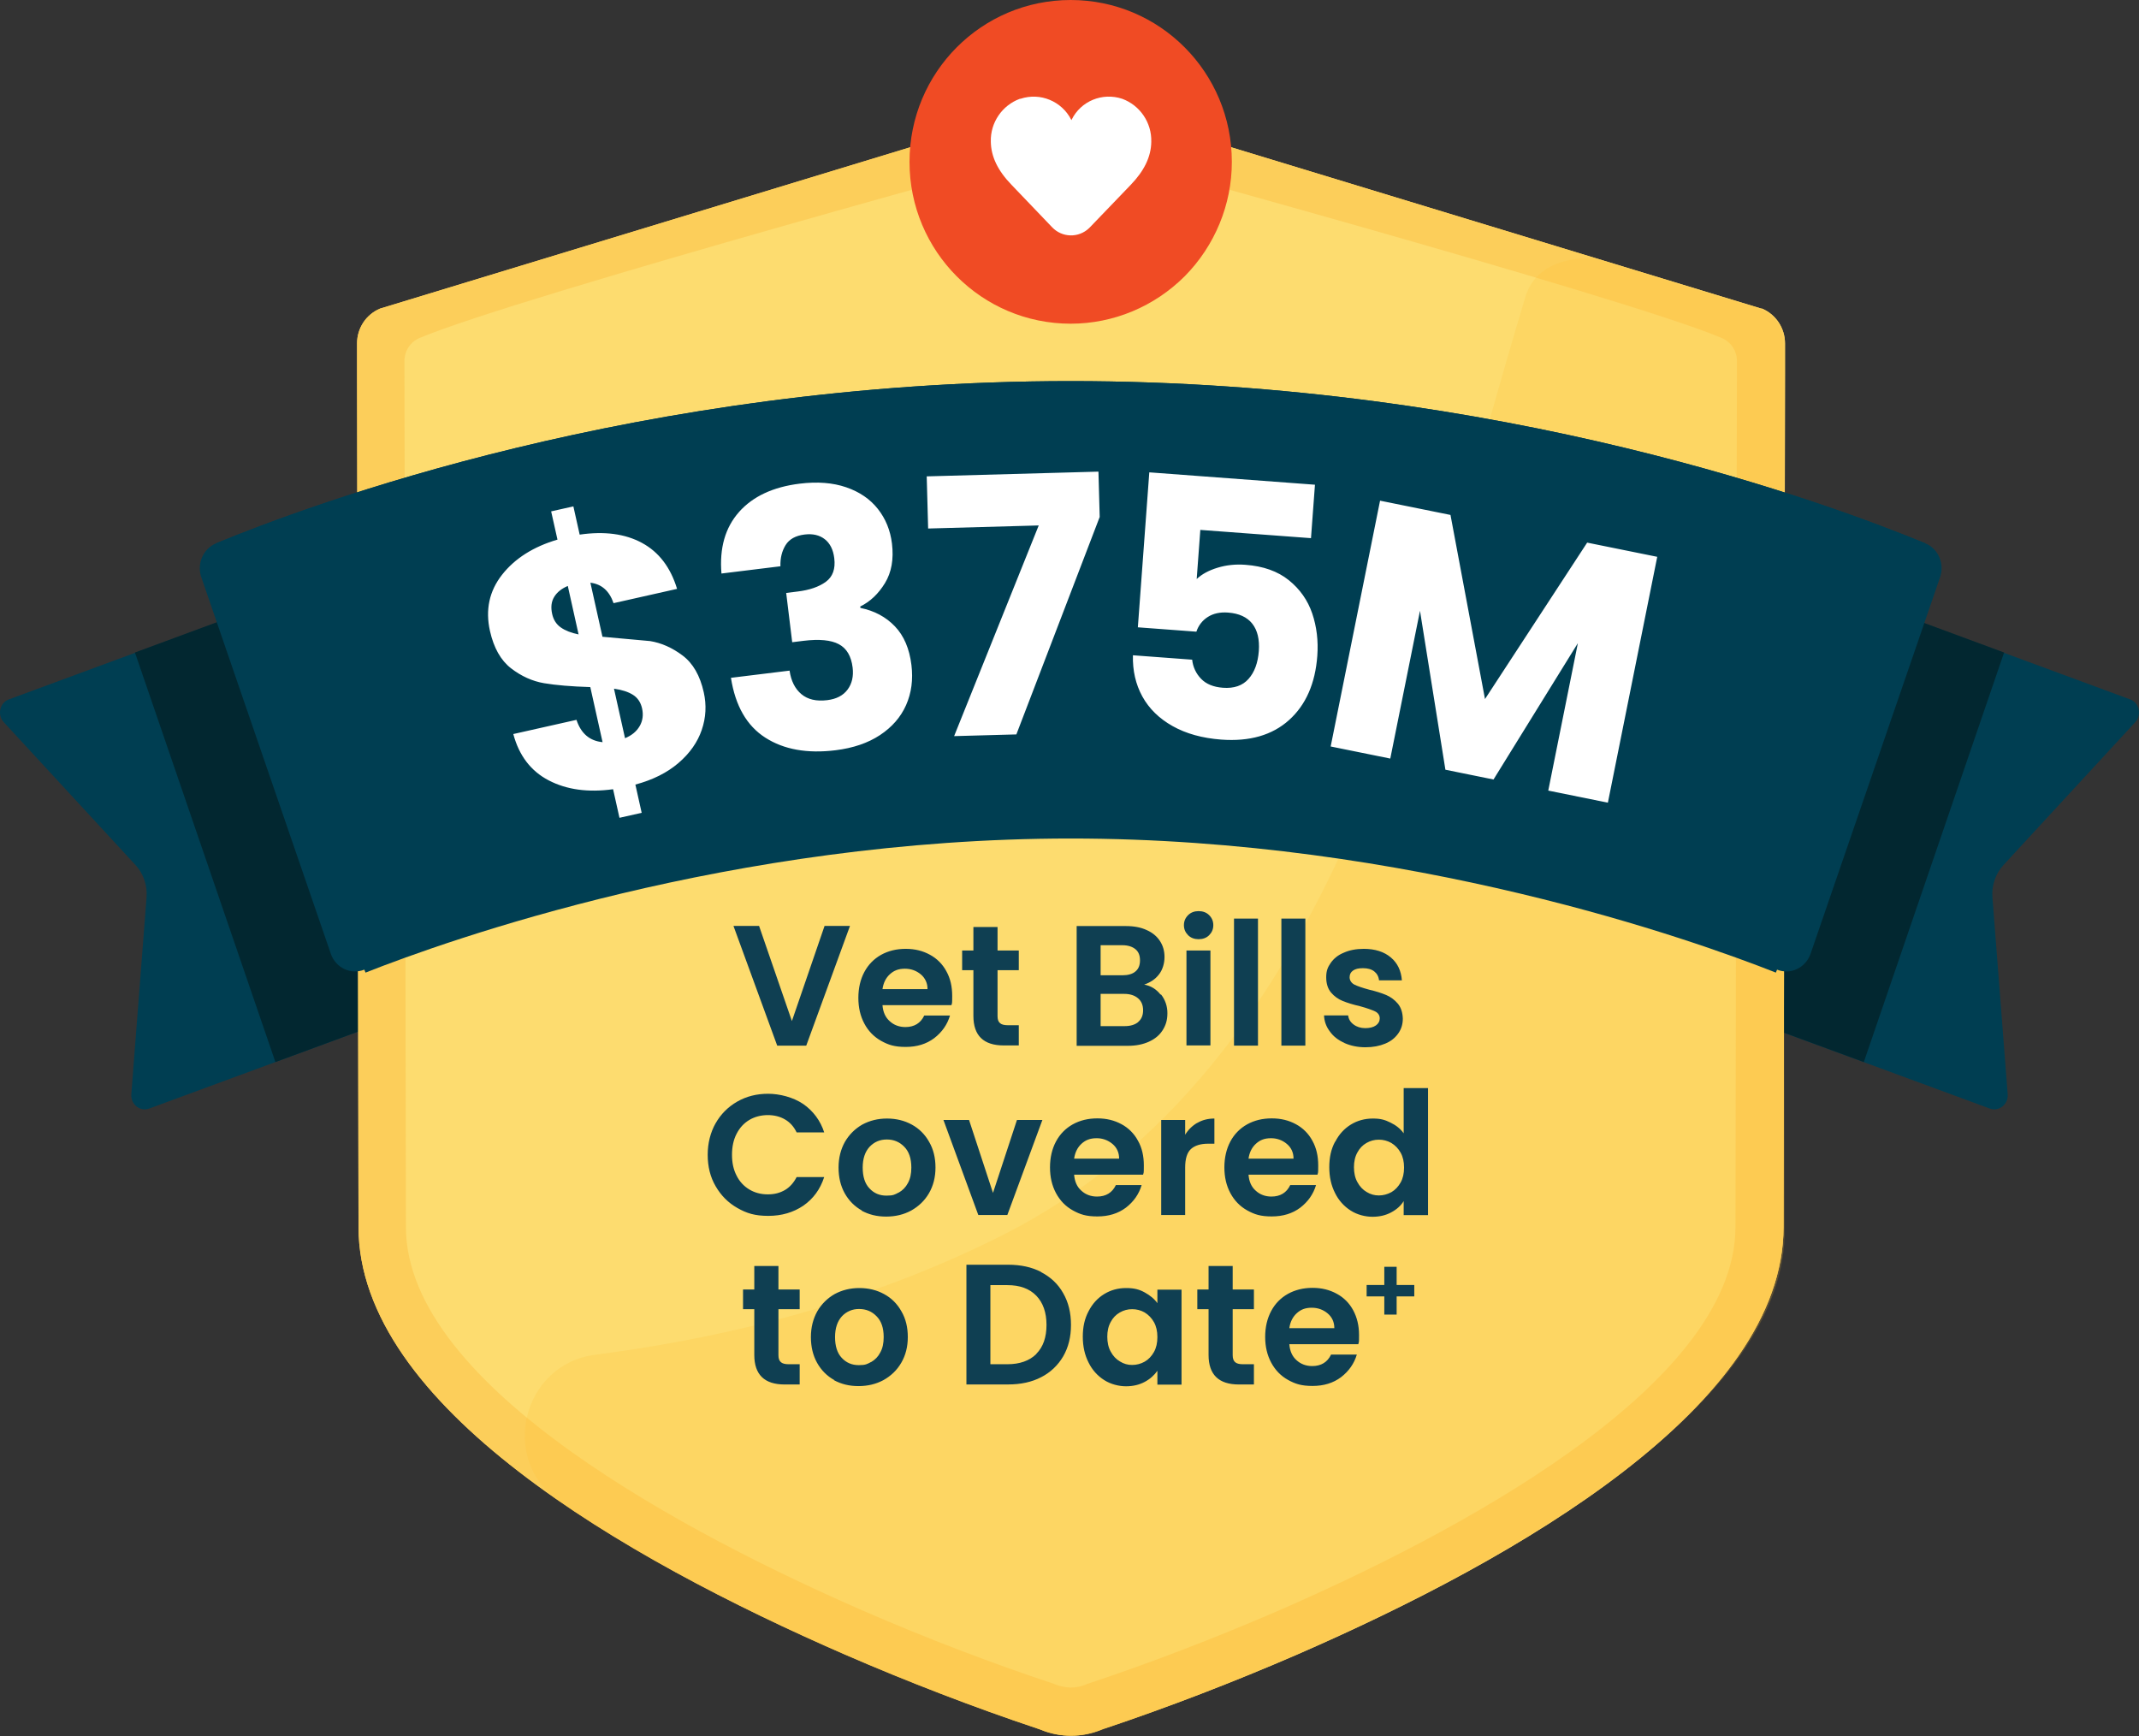 <svg width="69" height="56" viewBox="0 0 69 56" fill="none" xmlns="http://www.w3.org/2000/svg">
<rect x="0" y="0" width="69" height="56" fill="#333333" stroke="none"/>
<g clip-path="url(#clip0_1_131)">
<path d="M56.252 32.837L64.185 35.759C64.483 35.871 64.788 35.624 64.764 35.3L64.272 28.945C64.243 28.563 64.372 28.181 64.629 27.904L68.88 23.295C69.097 23.059 69.009 22.666 68.71 22.56L60.778 19.632L56.246 32.843L56.252 32.837Z" fill="#003E52"/>
<path d="M56.253 32.837L60.123 34.26L64.648 21.049L60.784 19.62L56.253 32.837Z" fill="#022730"/>
<path d="M12.748 32.837L4.816 35.759C4.517 35.871 4.213 35.624 4.236 35.3L4.728 28.945C4.757 28.563 4.628 28.181 4.371 27.904L0.12 23.295C-0.096 23.059 -0.009 22.666 0.29 22.56L8.222 19.632L12.754 32.843L12.748 32.837Z" fill="#003E52"/>
<path d="M12.748 32.837L8.884 34.26L4.353 21.049L8.217 19.62L12.748 32.837Z" fill="#022730"/>
<path d="M56.814 9.954L34.538 3.175L12.262 9.954C11.811 10.142 11.518 10.583 11.518 11.077V12.036L11.565 39.581C11.565 45.337 20.101 50.258 27.261 53.374C29.304 54.261 31.447 55.084 33.455 55.755C33.478 55.761 33.502 55.773 33.525 55.779L33.572 55.796C33.882 55.925 34.216 55.99 34.55 55.99C34.885 55.99 35.217 55.924 35.528 55.796L35.574 55.779C35.598 55.767 35.621 55.761 35.645 55.755C37.653 55.084 39.795 54.261 41.839 53.374C48.998 50.258 57.534 45.337 57.534 39.581L57.581 12.036V11.077C57.581 10.589 57.288 10.142 56.838 9.954H56.814Z" fill="#FCCE5A"/>
<path d="M56.814 9.954L34.538 3.175L12.262 9.954C11.811 10.142 11.518 10.583 11.518 11.077V12.036L11.565 39.581C11.565 45.337 20.101 50.258 27.261 53.374C29.304 54.261 31.447 55.084 33.455 55.755C33.478 55.761 33.502 55.773 33.525 55.779L33.572 55.796C33.882 55.925 34.216 55.99 34.55 55.99C34.885 55.99 35.217 55.924 35.528 55.796L35.574 55.779C35.598 55.767 35.621 55.761 35.645 55.755C37.653 55.084 39.795 54.261 41.839 53.374C48.998 50.258 57.534 45.337 57.534 39.581L57.581 12.036V11.077C57.581 10.589 57.288 10.142 56.838 9.954H56.814Z" fill="#FCCE5A"/>
<g style="mix-blend-mode:multiply">
<path d="M56.03 11.642C56.03 11.318 55.837 11.03 55.538 10.901C52.341 9.554 34.585 4.721 34.538 4.704C34.492 4.721 16.735 9.554 13.539 10.901C13.393 10.961 13.268 11.064 13.181 11.196C13.093 11.328 13.047 11.483 13.047 11.642V12.03L13.094 39.581C13.094 44.767 22.35 49.564 27.864 51.969C29.89 52.851 32.015 53.662 34.006 54.321L34.029 54.332C34.193 54.397 34.363 54.432 34.539 54.438C34.714 54.438 34.887 54.402 35.048 54.332L35.071 54.321C37.062 53.662 39.187 52.845 41.213 51.969C46.727 49.57 55.983 44.767 55.983 39.581L56.03 12.03V11.642L56.03 11.642Z" fill="#FDDC6F"/>
</g>
<path d="M54.507 39.64C54.584 43.115 47.64 47.442 40.615 50.529C38.56 51.434 36.505 52.234 34.608 52.874L34.556 52.892L34.503 52.874C32.583 52.239 30.516 51.452 28.473 50.564C21.436 47.501 14.621 43.215 14.621 39.587L14.574 12.495C14.574 12.218 14.738 11.965 14.996 11.86L34.538 6.25L54.039 11.86C54.297 11.965 54.46 12.218 54.46 12.495L54.507 39.64Z" fill="#FDDC6F"/>
<g style="mix-blend-mode:multiply" opacity="0.2">
<path d="M57.517 12.024V11.136C57.517 10.219 56.961 9.983 56.089 9.76C55.778 9.678 51.376 8.32 51.376 8.32C50.386 8.32 49.491 8.631 49.204 9.584C45.873 20.637 43.168 34.407 32.291 39.869C28.157 41.944 23.737 43.114 19.2 43.702C16.841 44.008 16.091 47.089 18.053 48.441C20.851 50.369 24.182 52.045 27.256 53.38C29.281 54.262 31.406 55.079 33.403 55.743C33.458 55.761 33.513 55.781 33.567 55.802C34.199 56.067 34.913 56.067 35.551 55.802L35.622 55.773L35.663 55.761C37.63 55.096 39.767 54.262 41.845 53.344C49.081 50.169 57.675 45.208 57.57 39.61L57.523 12.03L57.517 12.024Z" fill="#FFBF31"/>
</g>
<path d="M34.539 12.294C48.484 12.294 59.133 16.304 62.107 17.527C62.54 17.703 62.745 18.214 62.569 18.661L58.395 30.797C58.225 31.232 57.751 31.449 57.324 31.279C54.689 30.238 45.486 26.946 34.539 26.946C23.591 26.946 14.388 30.238 11.753 31.279C11.326 31.449 10.852 31.232 10.682 30.797L6.508 18.661C6.332 18.214 6.537 17.709 6.97 17.527C9.944 16.304 20.593 12.294 34.539 12.294Z" fill="#003E52"/>
<path d="M6.969 17.526C9.943 16.303 20.592 12.294 34.538 12.294C48.483 12.294 59.132 16.303 62.106 17.526" fill="#003E52"/>
<path d="M27.419 29.868L26.008 33.73H25.071L23.66 29.868H24.486L25.545 32.937L26.599 29.868H27.419H27.419ZM30.698 32.425H28.467C28.485 32.649 28.561 32.819 28.702 32.943C28.836 33.066 29.006 33.131 29.205 33.131C29.492 33.131 29.697 33.007 29.814 32.76H30.645C30.557 33.054 30.388 33.295 30.136 33.489C29.884 33.678 29.58 33.772 29.217 33.772C28.854 33.772 28.66 33.707 28.426 33.578C28.194 33.449 28.005 33.255 27.882 33.019C27.753 32.778 27.689 32.502 27.689 32.19C27.689 31.878 27.753 31.596 27.882 31.355C28.011 31.114 28.192 30.932 28.421 30.802C28.655 30.673 28.918 30.608 29.217 30.608C29.515 30.608 29.767 30.673 29.995 30.797C30.222 30.918 30.407 31.104 30.528 31.331C30.657 31.561 30.716 31.826 30.716 32.125C30.716 32.425 30.71 32.337 30.692 32.425H30.698ZM29.919 31.908C29.922 31.817 29.904 31.727 29.866 31.644C29.829 31.562 29.773 31.489 29.703 31.431C29.562 31.314 29.392 31.249 29.188 31.249C28.983 31.249 28.836 31.308 28.707 31.426C28.578 31.543 28.497 31.702 28.467 31.908H29.919ZM32.179 31.296V32.778C32.179 32.884 32.202 32.955 32.255 33.001C32.302 33.048 32.389 33.072 32.507 33.072H32.864V33.724H32.378C31.728 33.724 31.4 33.407 31.4 32.772V31.296H31.037V30.661H31.4V29.903H32.179V30.661H32.864V31.296H32.179ZM37.447 32.072C37.586 32.245 37.661 32.462 37.658 32.684C37.658 32.913 37.605 33.072 37.506 33.231C37.406 33.39 37.26 33.513 37.067 33.601C36.874 33.689 36.651 33.736 36.388 33.736H34.731V29.873H36.317C36.581 29.873 36.803 29.915 36.991 30.003C37.178 30.085 37.324 30.209 37.418 30.356C37.518 30.508 37.565 30.679 37.565 30.873C37.565 31.067 37.506 31.285 37.383 31.437C37.266 31.59 37.102 31.696 36.909 31.761C37.125 31.802 37.301 31.908 37.442 32.09L37.447 32.072ZM35.504 31.461H36.206C36.388 31.461 36.534 31.42 36.628 31.337C36.727 31.255 36.774 31.137 36.774 30.979C36.774 30.82 36.727 30.702 36.628 30.62C36.528 30.538 36.388 30.491 36.206 30.491H35.504V31.461ZM36.716 32.966C36.821 32.878 36.874 32.754 36.874 32.59C36.874 32.425 36.821 32.296 36.71 32.202C36.599 32.108 36.452 32.061 36.265 32.061H35.504V33.101H36.282C36.47 33.101 36.616 33.054 36.721 32.966H36.716ZM38.326 30.168C38.238 30.079 38.191 29.974 38.191 29.844C38.191 29.715 38.238 29.609 38.326 29.521C38.414 29.433 38.531 29.391 38.665 29.391C38.8 29.391 38.917 29.433 39.005 29.521C39.093 29.609 39.139 29.715 39.139 29.844C39.139 29.974 39.093 30.079 39.005 30.168C38.917 30.256 38.8 30.297 38.665 30.297C38.531 30.297 38.414 30.256 38.326 30.168ZM39.046 30.661V33.724H38.273V30.661H39.046Z" fill="#0F3F52"/>
<path d="M40.58 29.632V33.73H39.807V29.632H40.58Z" fill="#0F3F52"/>
<path d="M42.108 29.632V33.73H41.335V29.632H42.108Z" fill="#0F3F52"/>
<path d="M43.367 33.642C43.167 33.554 43.009 33.431 42.898 33.272C42.783 33.124 42.717 32.943 42.711 32.755H43.489C43.501 32.872 43.56 32.972 43.665 33.049C43.765 33.125 43.893 33.166 44.04 33.166C44.186 33.166 44.303 33.137 44.385 33.078C44.467 33.019 44.508 32.943 44.508 32.849C44.508 32.755 44.455 32.672 44.356 32.625C44.256 32.578 44.092 32.519 43.876 32.46C43.647 32.408 43.46 32.349 43.314 32.29C43.169 32.232 43.04 32.139 42.939 32.02C42.834 31.896 42.781 31.731 42.781 31.526C42.781 31.32 42.828 31.202 42.927 31.061C43.027 30.92 43.161 30.808 43.349 30.732C43.53 30.65 43.747 30.608 43.993 30.608C44.356 30.608 44.649 30.702 44.865 30.885C45.082 31.067 45.199 31.314 45.222 31.625H44.485C44.473 31.502 44.42 31.408 44.332 31.337C44.244 31.267 44.122 31.232 43.969 31.232C43.817 31.232 43.724 31.255 43.647 31.308C43.571 31.361 43.536 31.431 43.536 31.526C43.536 31.62 43.589 31.708 43.688 31.761C43.794 31.814 43.952 31.867 44.169 31.926C44.391 31.978 44.572 32.037 44.713 32.096C44.858 32.157 44.986 32.252 45.088 32.372C45.193 32.496 45.246 32.66 45.252 32.86C45.252 33.037 45.205 33.195 45.105 33.337C45.005 33.478 44.871 33.589 44.684 33.666C44.502 33.742 44.292 33.783 44.046 33.783C43.8 33.783 43.572 33.736 43.373 33.648L43.367 33.642ZM23.081 36.241C23.25 35.941 23.485 35.706 23.783 35.535C24.082 35.365 24.409 35.283 24.778 35.283C25.147 35.283 25.586 35.394 25.908 35.612C26.23 35.833 26.469 36.156 26.587 36.529H25.698C25.61 36.347 25.487 36.206 25.323 36.112C25.165 36.018 24.977 35.971 24.767 35.971C24.556 35.971 24.345 36.023 24.169 36.129C23.994 36.235 23.859 36.382 23.76 36.576C23.66 36.77 23.613 36.993 23.613 37.252C23.613 37.511 23.66 37.728 23.76 37.922C23.851 38.108 23.993 38.263 24.169 38.369C24.345 38.475 24.544 38.528 24.767 38.528C24.989 38.528 25.159 38.481 25.323 38.387C25.481 38.293 25.604 38.152 25.698 37.97H26.587C26.459 38.364 26.236 38.669 25.914 38.893C25.592 39.11 25.218 39.222 24.784 39.222C24.351 39.222 24.088 39.139 23.789 38.969C23.49 38.799 23.262 38.569 23.087 38.269C22.911 37.97 22.829 37.629 22.829 37.252C22.829 36.876 22.917 36.529 23.087 36.229L23.081 36.241ZM27.806 39.051C27.572 38.922 27.384 38.734 27.249 38.493C27.115 38.252 27.05 37.975 27.05 37.664C27.05 37.352 27.121 37.076 27.255 36.835C27.396 36.594 27.583 36.411 27.817 36.276C28.057 36.147 28.321 36.082 28.613 36.082C28.906 36.082 29.175 36.147 29.41 36.276C29.65 36.406 29.837 36.594 29.972 36.835C30.112 37.076 30.177 37.352 30.177 37.664C30.177 37.975 30.106 38.252 29.966 38.493C29.826 38.734 29.632 38.916 29.392 39.051C29.152 39.181 28.883 39.245 28.584 39.245C28.286 39.245 28.028 39.181 27.788 39.051H27.806ZM28.994 38.469C29.117 38.399 29.216 38.299 29.287 38.164C29.363 38.028 29.398 37.864 29.398 37.664C29.398 37.37 29.322 37.147 29.17 36.993C29.017 36.835 28.83 36.758 28.608 36.758C28.385 36.758 28.204 36.835 28.052 36.993C27.905 37.152 27.829 37.376 27.829 37.664C27.829 37.952 27.899 38.181 28.046 38.334C28.192 38.493 28.374 38.569 28.596 38.569C28.819 38.569 28.865 38.534 28.988 38.469H28.994ZM32.032 38.481L32.805 36.129H33.625L32.495 39.193H31.558L30.434 36.129H31.26L32.032 38.481ZM36.88 37.893H34.649C34.667 38.117 34.743 38.287 34.884 38.411C35.018 38.534 35.188 38.599 35.387 38.599C35.674 38.599 35.879 38.475 35.996 38.228H36.827C36.74 38.522 36.57 38.764 36.318 38.958C36.066 39.146 35.762 39.24 35.399 39.24C35.036 39.24 34.843 39.175 34.609 39.046C34.374 38.916 34.193 38.728 34.064 38.487C33.935 38.246 33.871 37.97 33.871 37.658C33.871 37.346 33.935 37.064 34.064 36.823C34.193 36.582 34.374 36.4 34.603 36.271C34.837 36.141 35.1 36.077 35.399 36.077C35.697 36.077 35.949 36.141 36.178 36.265C36.404 36.386 36.589 36.572 36.71 36.8C36.839 37.029 36.898 37.294 36.898 37.593C36.898 37.893 36.892 37.805 36.874 37.893H36.88ZM36.101 37.376C36.101 37.176 36.025 37.017 35.885 36.9C35.74 36.778 35.557 36.714 35.37 36.717C35.165 36.717 35.018 36.776 34.889 36.894C34.761 37.011 34.679 37.17 34.649 37.376H36.101ZM38.624 36.223C38.782 36.129 38.969 36.082 39.174 36.082V36.894H38.969C38.729 36.894 38.542 36.953 38.419 37.064C38.295 37.176 38.231 37.376 38.231 37.664V39.193H37.458V36.129H38.231V36.605C38.326 36.447 38.459 36.316 38.618 36.223H38.624ZM42.505 37.893H40.275C40.292 38.117 40.368 38.287 40.509 38.411C40.644 38.534 40.813 38.599 41.012 38.599C41.299 38.599 41.504 38.475 41.621 38.228H42.453C42.365 38.522 42.195 38.764 41.943 38.958C41.692 39.146 41.387 39.24 41.024 39.24C40.661 39.24 40.468 39.175 40.234 39.046C40 38.916 39.818 38.728 39.689 38.487C39.56 38.246 39.496 37.97 39.496 37.658C39.496 37.346 39.561 37.064 39.689 36.823C39.812 36.59 39.999 36.398 40.228 36.271C40.462 36.141 40.726 36.077 41.024 36.077C41.322 36.077 41.575 36.141 41.803 36.265C42.029 36.386 42.215 36.572 42.336 36.8C42.464 37.029 42.523 37.294 42.523 37.593C42.523 37.893 42.517 37.805 42.499 37.893H42.505ZM41.727 37.376C41.727 37.176 41.651 37.017 41.51 36.9C41.366 36.778 41.183 36.714 40.995 36.717C40.79 36.717 40.644 36.776 40.515 36.894C40.386 37.011 40.304 37.17 40.275 37.376H41.727ZM43.073 36.829C43.196 36.588 43.366 36.406 43.577 36.276C43.787 36.147 44.027 36.082 44.285 36.082C44.542 36.082 44.671 36.123 44.853 36.212C45.035 36.3 45.175 36.411 45.28 36.559V35.1H46.065V39.198H45.28V38.746C45.186 38.898 45.052 39.016 44.876 39.11C44.701 39.204 44.502 39.251 44.273 39.251C44.045 39.251 43.781 39.187 43.571 39.051C43.354 38.914 43.18 38.718 43.067 38.487C42.944 38.246 42.88 37.97 42.88 37.652C42.88 37.335 42.938 37.07 43.067 36.829H43.073ZM45.181 37.182C45.11 37.054 45.007 36.946 44.882 36.87C44.759 36.8 44.62 36.763 44.478 36.764C44.332 36.764 44.203 36.8 44.08 36.87C43.957 36.941 43.858 37.041 43.787 37.176C43.711 37.311 43.676 37.47 43.676 37.652C43.676 37.834 43.711 37.999 43.787 38.134C43.863 38.275 43.963 38.381 44.086 38.452C44.209 38.528 44.338 38.563 44.478 38.563C44.618 38.563 44.753 38.528 44.882 38.458C45.005 38.387 45.105 38.281 45.181 38.146C45.257 38.011 45.292 37.852 45.292 37.664C45.292 37.476 45.257 37.317 45.181 37.182ZM25.111 42.232V43.714C25.111 43.82 25.134 43.89 25.187 43.938C25.234 43.984 25.321 44.008 25.439 44.008H25.796V44.661H25.31C24.66 44.661 24.332 44.343 24.332 43.708V42.232H23.969V41.597H24.332V40.839H25.111V41.597H25.796V42.232H25.111ZM26.913 44.519C26.679 44.39 26.492 44.202 26.357 43.961C26.223 43.72 26.158 43.443 26.158 43.132C26.158 42.82 26.229 42.544 26.363 42.303C26.497 42.069 26.692 41.877 26.925 41.744C27.165 41.615 27.428 41.55 27.721 41.55C28.014 41.55 28.283 41.615 28.517 41.744C28.758 41.873 28.945 42.062 29.079 42.303C29.22 42.544 29.284 42.82 29.284 43.132C29.284 43.443 29.214 43.72 29.073 43.961C28.933 44.202 28.74 44.384 28.5 44.519C28.26 44.649 27.991 44.713 27.692 44.713C27.393 44.713 27.136 44.649 26.896 44.519H26.913ZM28.102 43.937C28.227 43.866 28.329 43.76 28.394 43.632C28.471 43.496 28.506 43.332 28.506 43.132C28.506 42.838 28.43 42.614 28.277 42.461C28.125 42.303 27.938 42.226 27.715 42.226C27.611 42.224 27.508 42.243 27.412 42.284C27.316 42.324 27.23 42.385 27.159 42.461C27.013 42.62 26.937 42.844 26.937 43.132C26.937 43.42 27.007 43.649 27.153 43.802C27.3 43.961 27.481 44.037 27.704 44.037C27.926 44.037 27.973 44.002 28.096 43.937H28.102ZM33.587 41.039C33.892 41.197 34.132 41.421 34.296 41.715C34.466 42.009 34.548 42.35 34.548 42.738C34.548 43.126 34.466 43.461 34.296 43.755C34.128 44.042 33.883 44.275 33.587 44.425C33.283 44.584 32.926 44.66 32.522 44.66H31.175V40.798H32.522C32.926 40.798 33.283 40.874 33.587 41.033V41.039ZM33.429 43.673C33.652 43.449 33.758 43.138 33.758 42.738C33.758 42.338 33.646 42.021 33.429 41.797C33.207 41.568 32.897 41.456 32.493 41.456H31.948V44.008H32.493C32.897 44.008 33.207 43.896 33.429 43.679V43.673ZM35.116 42.297C35.239 42.056 35.409 41.873 35.619 41.744C35.83 41.615 36.065 41.55 36.328 41.55C36.591 41.55 36.755 41.597 36.925 41.691C37.095 41.785 37.236 41.897 37.335 42.038V41.603H38.114V44.666H37.335V44.219C37.236 44.361 37.101 44.484 36.925 44.578C36.749 44.672 36.55 44.719 36.322 44.719C36.093 44.719 35.83 44.654 35.619 44.519C35.403 44.382 35.229 44.186 35.116 43.955C34.993 43.714 34.929 43.438 34.929 43.12C34.929 42.803 34.987 42.538 35.116 42.297ZM37.224 42.65C37.153 42.522 37.05 42.414 36.925 42.338C36.802 42.267 36.663 42.231 36.521 42.232C36.381 42.231 36.244 42.267 36.123 42.338C35.998 42.409 35.896 42.515 35.83 42.644C35.754 42.779 35.719 42.938 35.719 43.12C35.719 43.302 35.754 43.467 35.83 43.602C35.906 43.743 36.006 43.849 36.129 43.919C36.246 43.994 36.383 44.033 36.521 44.031C36.663 44.031 36.802 43.995 36.925 43.925C37.048 43.855 37.148 43.749 37.224 43.614C37.3 43.478 37.335 43.32 37.335 43.132C37.335 42.944 37.3 42.785 37.224 42.65ZM39.764 42.232V43.714C39.764 43.82 39.788 43.89 39.84 43.938C39.887 43.984 39.975 44.008 40.092 44.008H40.449V44.661H39.963C39.313 44.661 38.986 44.343 38.986 43.708V42.232H38.623V41.597H38.986V40.839H39.764V41.597H40.449V42.232H39.764ZM43.822 43.361H41.591C41.609 43.585 41.685 43.755 41.825 43.879C41.96 44.002 42.13 44.067 42.329 44.067C42.616 44.067 42.821 43.943 42.938 43.696H43.769C43.681 43.99 43.511 44.231 43.26 44.425C43.008 44.614 42.703 44.708 42.341 44.708C41.978 44.708 41.784 44.643 41.55 44.514C41.316 44.384 41.135 44.196 41.006 43.955C40.877 43.714 40.812 43.438 40.812 43.126C40.812 42.814 40.877 42.532 41.006 42.291C41.134 42.05 41.316 41.868 41.544 41.739C41.779 41.609 42.042 41.544 42.341 41.544C42.639 41.544 42.891 41.609 43.119 41.733C43.348 41.856 43.529 42.038 43.652 42.268C43.775 42.497 43.84 42.761 43.84 43.061C43.84 43.361 43.834 43.273 43.816 43.361H43.822ZM43.043 42.844C43.043 42.644 42.967 42.485 42.827 42.368C42.686 42.25 42.516 42.185 42.311 42.185C42.106 42.185 41.96 42.244 41.831 42.362C41.703 42.479 41.62 42.638 41.591 42.844H43.043ZM45.622 41.82H45.053V42.407H44.655V41.82H44.085V41.451H44.655V40.864H45.053V41.451H45.622V41.82Z" fill="#0F3F52"/>
<path d="M34.538 10.442C31.669 10.442 29.339 8.108 29.339 5.221C29.339 2.335 31.663 0 34.538 0C37.413 0 39.737 2.334 39.737 5.221C39.737 6.603 39.186 7.932 38.215 8.913C37.237 9.889 35.92 10.442 34.538 10.442Z" fill="#F04B24"/>
<path d="M32.899 3.187C32.325 3.398 31.945 3.957 31.962 4.568C31.968 5.05 32.185 5.503 32.63 5.962L33.941 7.332C34.095 7.494 34.306 7.588 34.529 7.593C34.752 7.599 34.968 7.515 35.13 7.361L35.159 7.332L36.47 5.968C36.909 5.515 37.132 5.056 37.138 4.574C37.155 3.957 36.775 3.398 36.201 3.187C35.563 2.975 34.866 3.257 34.568 3.863V3.874C34.562 3.874 34.556 3.863 34.556 3.863C34.251 3.263 33.555 2.975 32.917 3.187" fill="white"/>
<path d="M57.324 31.279C54.69 30.238 45.486 26.946 34.539 26.946C23.591 26.946 14.388 30.238 11.753 31.279" stroke="#003E52" stroke-width="0.206" stroke-miterlimit="10"/>
<path d="M22.637 23.547C22.501 23.943 22.252 24.299 21.887 24.612C21.522 24.926 21.058 25.158 20.496 25.309L20.699 26.22L19.983 26.381L19.777 25.459C18.971 25.57 18.28 25.475 17.703 25.175C17.126 24.876 16.745 24.377 16.558 23.679L18.596 23.221C18.741 23.661 19.022 23.901 19.438 23.941L19.042 22.164C18.426 22.145 17.93 22.103 17.551 22.039C17.172 21.974 16.817 21.814 16.485 21.558C16.154 21.301 15.928 20.9 15.805 20.353C15.653 19.671 15.783 19.067 16.195 18.541C16.608 18.015 17.203 17.637 17.983 17.407L17.779 16.496L18.496 16.335L18.699 17.246C19.497 17.13 20.167 17.219 20.711 17.514C21.255 17.809 21.631 18.303 21.841 18.996L19.792 19.457C19.657 19.062 19.408 18.842 19.045 18.797L19.434 20.541L20.97 20.68C21.336 20.739 21.686 20.895 22.02 21.146C22.354 21.397 22.582 21.793 22.702 22.333C22.794 22.745 22.773 23.149 22.637 23.546V23.546L22.637 23.547ZM18.09 20.24C18.234 20.342 18.426 20.417 18.664 20.465L18.316 18.902C18.115 18.987 17.969 19.104 17.877 19.255C17.785 19.405 17.763 19.59 17.812 19.807C17.853 19.994 17.946 20.139 18.09 20.24L18.09 20.24ZM20.634 23.424C20.733 23.252 20.759 23.061 20.712 22.851C20.668 22.656 20.571 22.511 20.42 22.415C20.269 22.319 20.065 22.252 19.806 22.216L20.162 23.813C20.377 23.725 20.535 23.595 20.633 23.424H20.634ZM23.839 16.516C24.287 16.012 24.939 15.708 25.797 15.602C26.367 15.532 26.867 15.571 27.297 15.719C27.727 15.867 28.068 16.1 28.319 16.418C28.569 16.735 28.721 17.108 28.773 17.534C28.834 18.038 28.759 18.463 28.547 18.81C28.335 19.157 28.069 19.409 27.749 19.565L27.755 19.61C28.205 19.702 28.576 19.9 28.868 20.205C29.159 20.509 29.337 20.925 29.401 21.451C29.459 21.924 29.401 22.355 29.229 22.744C29.057 23.132 28.776 23.455 28.388 23.712C27.999 23.969 27.52 24.132 26.951 24.202C26.04 24.314 25.285 24.179 24.687 23.795C24.09 23.412 23.72 22.769 23.579 21.865L25.47 21.633C25.518 21.967 25.646 22.22 25.852 22.393C26.058 22.565 26.335 22.629 26.685 22.586C26.981 22.55 27.2 22.436 27.342 22.244C27.484 22.052 27.538 21.815 27.504 21.533C27.46 21.167 27.312 20.916 27.06 20.781C26.808 20.646 26.428 20.61 25.919 20.672L25.555 20.717L25.361 19.127L25.726 19.082C26.113 19.035 26.419 18.93 26.641 18.767C26.863 18.604 26.954 18.351 26.912 18.008C26.879 17.733 26.777 17.529 26.607 17.395C26.436 17.261 26.218 17.21 25.952 17.243C25.664 17.279 25.46 17.392 25.341 17.585C25.222 17.778 25.167 18.006 25.175 18.267L23.273 18.501C23.204 17.681 23.393 17.019 23.84 16.516L23.839 16.516ZM35.474 16.676L32.786 23.691L30.778 23.746L33.507 16.95L29.94 17.049L29.894 15.367L35.434 15.214L35.474 16.676ZM42.29 17.36L38.72 17.094L38.603 18.679C38.768 18.522 38.992 18.4 39.275 18.314C39.558 18.227 39.859 18.195 40.179 18.22C40.751 18.262 41.217 18.428 41.575 18.716C41.933 19.004 42.185 19.363 42.33 19.789C42.474 20.216 42.529 20.671 42.494 21.154C42.428 22.05 42.123 22.742 41.581 23.229C41.039 23.716 40.31 23.926 39.394 23.858C38.784 23.812 38.261 23.667 37.827 23.423C37.392 23.179 37.067 22.86 36.85 22.467C36.634 22.073 36.533 21.63 36.546 21.138L38.457 21.28C38.481 21.513 38.582 21.73 38.745 21.897C38.909 22.067 39.143 22.163 39.449 22.186C39.807 22.213 40.083 22.118 40.275 21.901C40.468 21.685 40.578 21.384 40.607 21.002C40.634 20.627 40.564 20.332 40.396 20.119C40.228 19.906 39.968 19.787 39.617 19.761C39.357 19.741 39.139 19.789 38.962 19.902C38.787 20.012 38.657 20.18 38.593 20.377L36.705 20.236L37.074 15.237L42.418 15.636L42.29 17.359V17.36V17.36ZM53.459 17.963L51.867 25.893L49.944 25.503L50.899 20.747L48.178 25.145L46.626 24.83L45.806 19.703L44.848 24.47L42.925 24.08L44.518 16.151L46.79 16.611L47.903 22.55L51.199 17.504L53.46 17.962L53.459 17.963V17.963Z" fill="white"/>
</g>
<defs>
<clipPath id="clip0_1_131">
<rect width="69" height="56" fill="white"/>
</clipPath>
</defs>
</svg>
